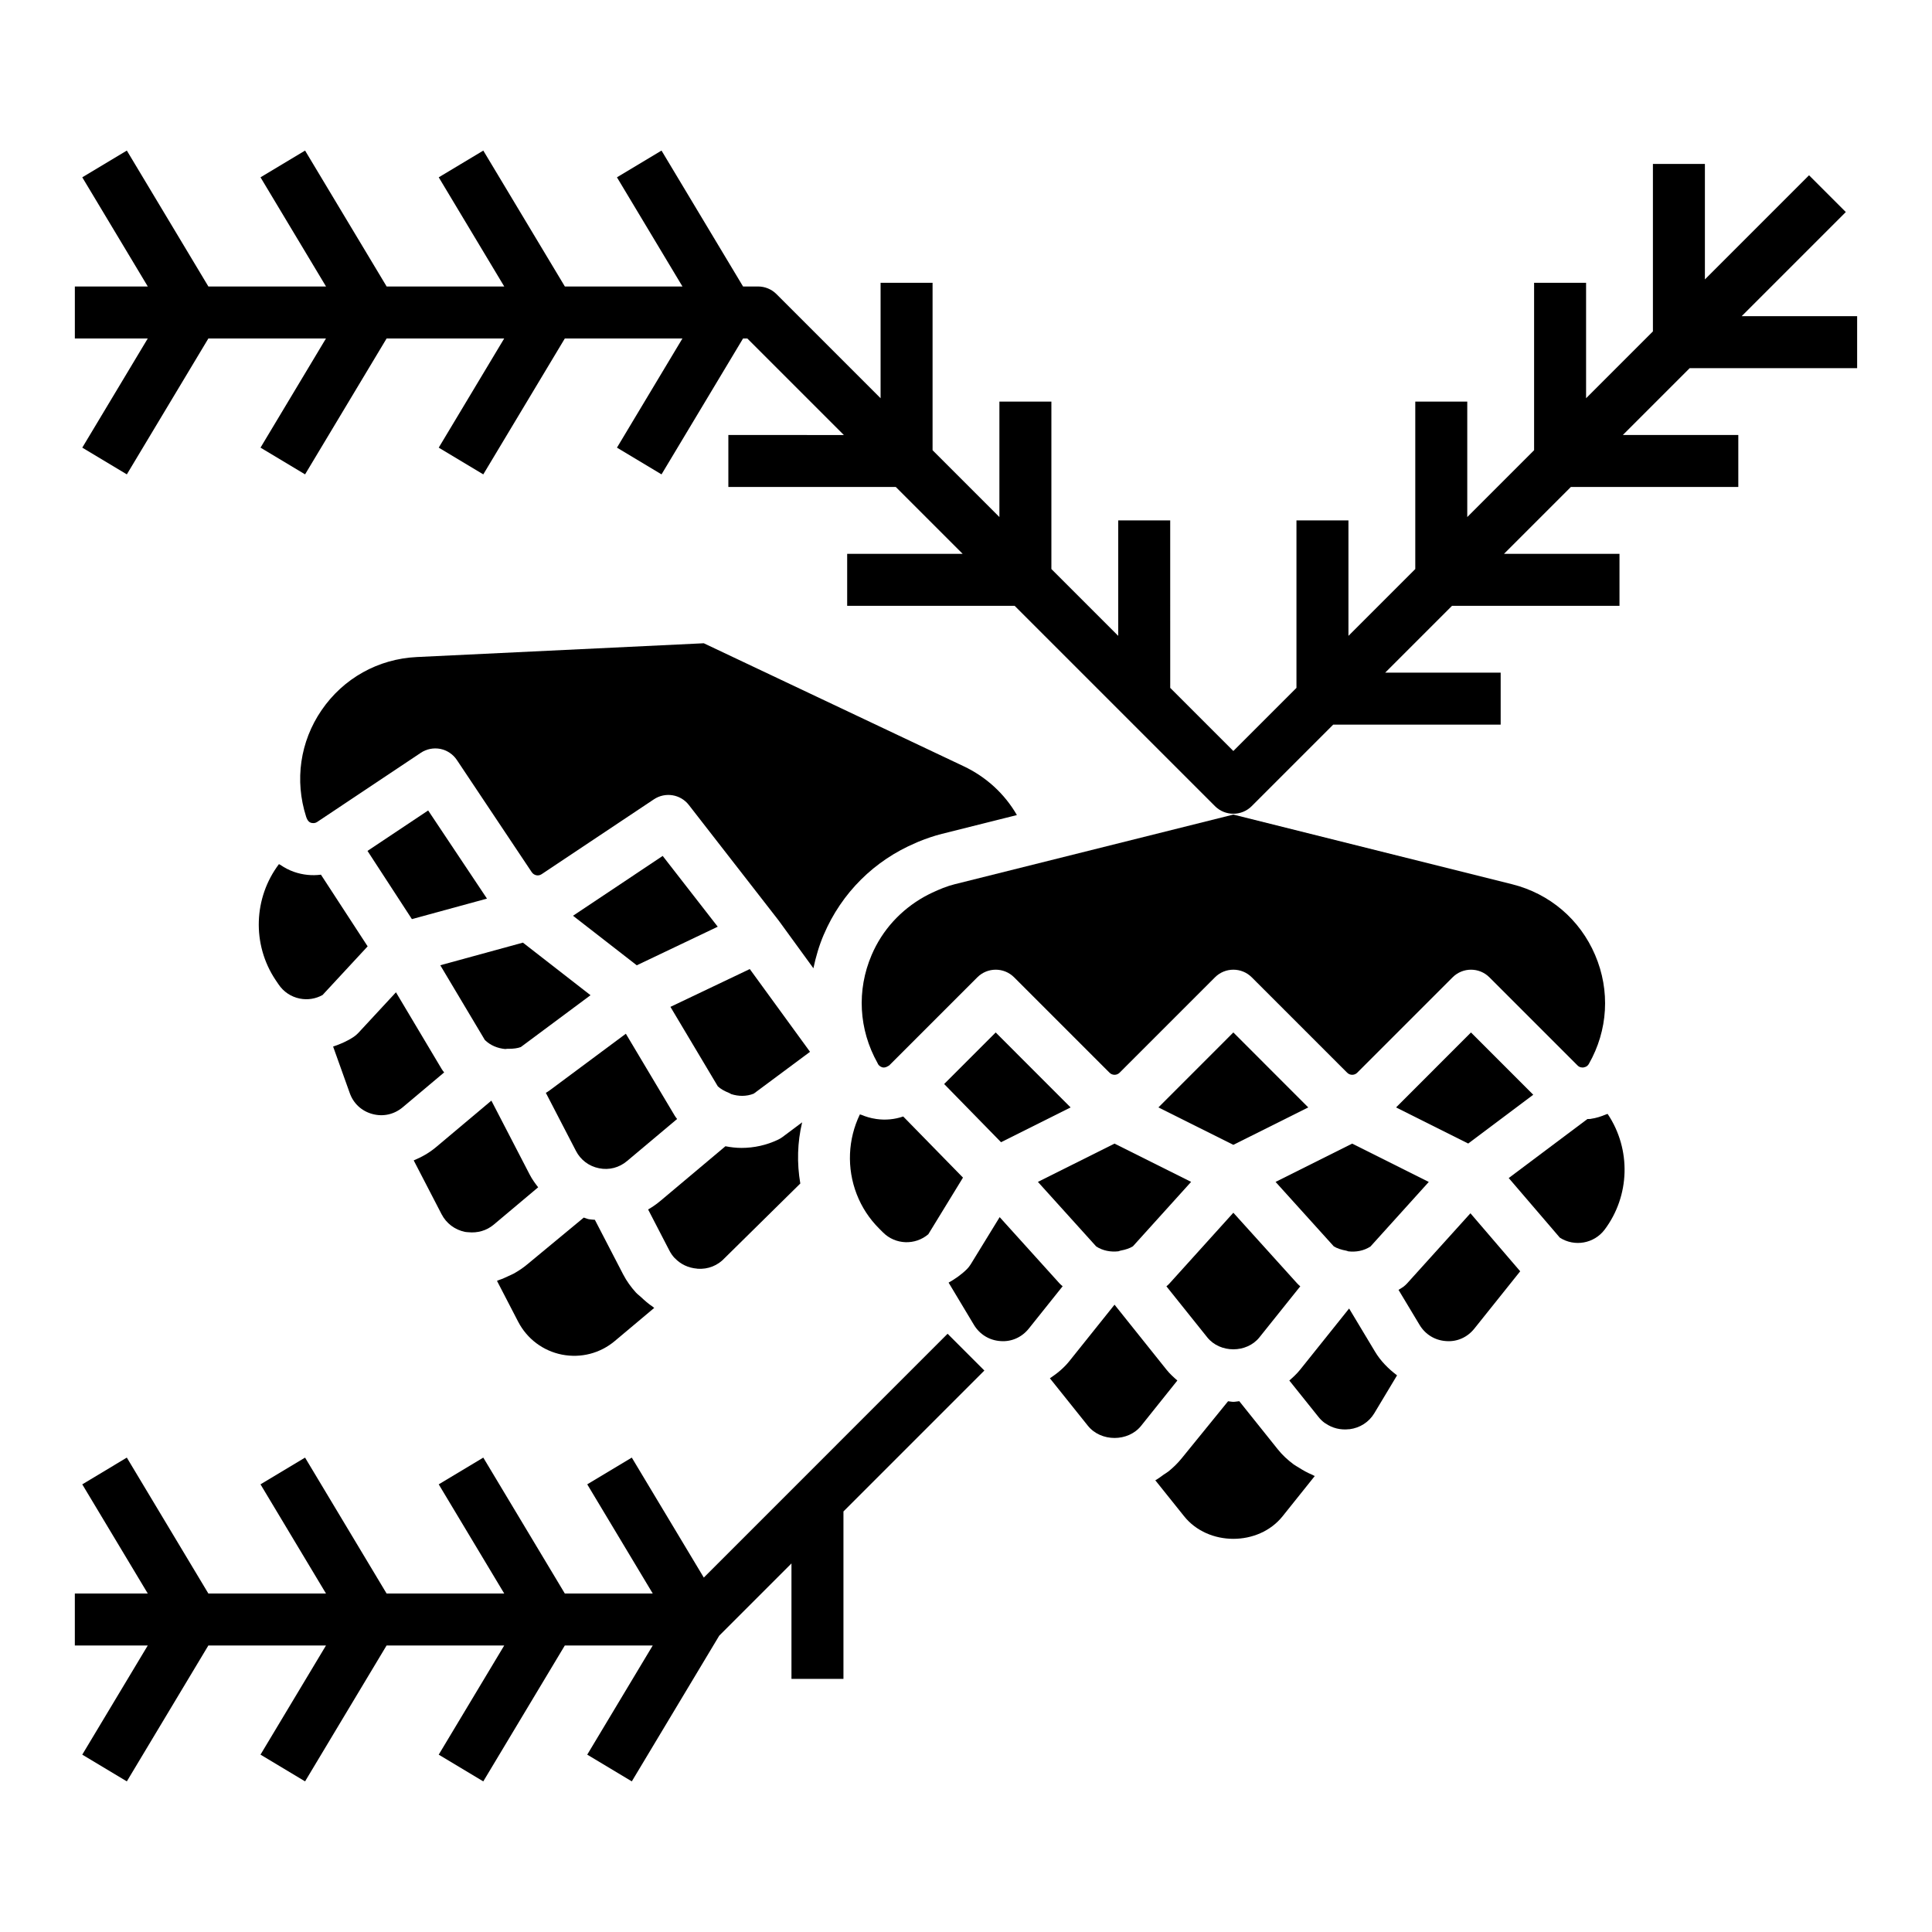<?xml version="1.0" encoding="UTF-8"?>
<!-- The Best Svg Icon site in the world: iconSvg.co, Visit us! https://iconsvg.co -->
<svg fill="#000000" width="800px" height="800px" version="1.1" viewBox="144 144 512 512" xmlns="http://www.w3.org/2000/svg">
 <g>
  <path d="m260.68 399.8 11.809 19.805c1.48 1.457 3.418 2.219 5.422 2.402 0.172-0.016 0.348-0.062 0.52-0.062 0.156-0.008 0.27 0 0.395 0 1.301 0 2.34-0.148 3.195-0.465l1.227-0.914 17.246-12.824-17.918-13.934z"/>
  <path d="m319.62 370.83-23.766 15.855 16.895 13.129 21.457-10.227z"/>
  <path d="m288.65 433.6 7.973 15.383c1.234 2.41 3.473 4.094 6.125 4.613 2.676 0.559 5.359-0.164 7.422-1.906l13.273-11.148c-0.234-0.285-0.457-0.582-0.645-0.898l-12.941-21.695-20.262 15.066c-0.293 0.223-0.613 0.41-0.945 0.586z"/>
  <path d="m267.26 470.47h0.023c0.27 0.055 0.535 0.047 0.805 0.078 2.449 0.262 4.879-0.418 6.777-2.023l11.754-9.879c-0.812-1.055-1.605-2.125-2.227-3.336l-10.172-19.633-14.656 12.32c-1.793 1.512-3.809 2.644-5.926 3.519l7.375 14.242c1.262 2.453 3.535 4.16 6.246 4.711z"/>
  <path d="m242.68 439.22c2.883 0.781 5.762 0.117 8.031-1.77l10.996-9.25c-0.234-0.285-0.465-0.574-0.652-0.891l-12.121-20.34-9.973 10.762c-0.371 0.402-0.781 0.746-1.227 1.047-1.707 1.141-3.559 1.938-5.457 2.566l4.402 12.305c0.969 2.781 3.168 4.805 6 5.57z"/>
  <path d="m241.39 369.5 11.766 18.074 19.895-5.434-15.586-23.363z"/>
  <path d="m470.85 359.87-73.879 18.469c-2.078 0.52-4.016 1.34-5.902 2.219-0.723 0.348-1.449 0.699-2.156 1.102-6.141 3.457-11.074 8.746-13.926 15.438-3.992 9.344-3.402 19.742 1.559 28.598 0.055 0.109 0.086 0.172 0.133 0.285 0.41 0.676 1.031 0.867 1.371 0.914 0.301 0.031 0.82-0.039 1.324-0.387 0.094-0.062 0.188-0.07 0.285-0.164l23.348-23.348c2.691-2.691 7.055-2.691 9.746 0l25.27 25.27c0.738 0.754 1.953 0.754 2.691 0l25.27-25.27c2.691-2.691 7.055-2.691 9.746 0l25.27 25.27c0.738 0.754 1.953 0.754 2.691 0l25.27-25.27c2.691-2.691 7.055-2.691 9.746 0l23.348 23.348c0.566 0.582 1.219 0.574 1.598 0.543 0.047-0.008 0.141-0.047 0.203-0.062 0.156-0.039 0.316-0.07 0.488-0.164 0.25-0.141 0.512-0.363 0.715-0.707 5.086-8.91 5.699-19.43 1.668-28.859-4.023-9.43-12.035-16.262-21.988-18.758z"/>
  <path d="m342.7 400.81-21.027 10.02 12.562 21.066c0.723 0.668 1.691 1.234 3.016 1.762 0.18 0.07 0.34 0.195 0.512 0.285 1.93 0.621 4.039 0.668 5.992-0.117l14.91-11.082z"/>
  <path d="m229.48 407.69 11.949-12.895-12.375-18.996c-2.363 0.309-4.785 0.07-7.117-0.738-1.332-0.457-2.535-1.109-3.66-1.875-0.109-0.07-0.25-0.102-0.355-0.18-6.699 8.863-7.211 21.23-0.906 30.684l0.797 1.172c1.316 1.969 3.312 3.305 5.629 3.769 2.094 0.418 4.195 0.078 6.039-0.941z"/>
  <path d="m491.76 534.83c-1.234-0.512-2.402-1.156-3.535-1.883-0.488-0.309-1-0.566-1.457-0.914-1.512-1.133-2.93-2.426-4.133-3.938l-10.215-12.766c-0.527 0.039-1.039 0.172-1.574 0.172-0.473 0-0.922-0.125-1.395-0.156l-12.266 15.09c-1.039 1.289-2.211 2.434-3.465 3.457-0.426 0.348-0.906 0.598-1.348 0.914-0.723 0.512-1.426 1.07-2.203 1.488l7.621 9.516c6.383 7.996 19.742 7.996 26.121 0l8.516-10.645c-0.242-0.07-0.43-0.242-0.668-0.336z"/>
  <path d="m513.97 437.48 19.121 9.566 17.234-12.926-16.5-16.508z"/>
  <path d="m351.36 445.33c-0.363 0.262-0.738 0.496-1.141 0.684-3.094 1.48-6.414 2.195-9.715 2.195-1.434 0-2.859-0.172-4.258-0.441l-17.199 14.453c-1.039 0.875-2.141 1.637-3.289 2.305l5.637 10.887c0.355 0.691 0.789 1.316 1.281 1.867 0.055 0.062 0.133 0.109 0.188 0.172 1.496 1.574 3.527 2.559 5.848 2.746 0.039 0 0.07 0.031 0.109 0.031 2.777 0.203 5.398-0.82 7.289-2.891l19.98-19.695c-0.93-5.406-0.781-10.918 0.488-16.215z"/>
  <path d="m317 490.3c-1.141-0.746-2.156-1.645-3.156-2.582-0.434-0.41-0.914-0.738-1.316-1.18-1.309-1.441-2.457-3.023-3.371-4.785l-7.512-14.492c-0.535-0.062-1.062-0.055-1.59-0.156-0.473-0.094-0.891-0.309-1.348-0.434l-14.973 12.398c-1.125 0.945-2.34 1.746-3.598 2.449-0.418 0.234-0.867 0.395-1.289 0.605-0.867 0.418-1.73 0.805-2.629 1.102-0.172 0.055-0.34 0.156-0.512 0.211l5.613 10.832c2.356 4.535 6.574 7.715 11.586 8.715 5.039 0.984 10.125-0.324 14.027-3.606l10.445-8.77c-0.145-0.078-0.246-0.211-0.379-0.309z"/>
  <path d="m362.31 391.69c4.754-11.148 13.461-19.68 24.363-24.309 0.242-0.109 0.488-0.219 0.73-0.324 2.016-0.812 4.078-1.543 6.227-2.078l19.859-4.977c-3.242-5.613-8.102-10.102-14.145-12.957l-68.832-32.574-76.059 3.652c-10.25 0.496-19.445 5.629-25.238 14.09-5.707 8.344-7.164 18.602-4.094 28.207 0.371 1.148 0.875 1.488 1.266 1.621 0.34 0.094 1.016 0.227 1.676-0.219l27.465-18.324c1.512-1.016 3.371-1.371 5.164-1.031 1.793 0.363 3.371 1.418 4.383 2.938l19.844 29.734c0.363 0.535 0.859 0.738 1.203 0.812 0.379 0.078 0.891 0.07 1.426-0.285l29.742-19.836c3.008-2.008 7.055-1.348 9.258 1.496l23.773 30.574v0.008c0.047 0.062 0.094 0.117 0.133 0.172l9.109 12.523c0.637-3.019 1.5-6.004 2.746-8.914z"/>
  <path d="m502.34 447.07-20.301 10.148 15.43 17.082c0.844 0.52 1.914 0.883 3.32 1.148 0.188 0.031 0.348 0.117 0.527 0.172 2.023 0.234 4.109-0.133 5.871-1.281l15.453-17.113z"/>
  <path d="m446.42 521.84 9.59-11.988c-1-0.875-1.992-1.77-2.844-2.832l-13.805-17.266-11.965 14.949c-1.465 1.836-3.258 3.289-5.164 4.559l10.059 12.57c3.449 4.324 10.691 4.324 14.129 0.008z"/>
  <path d="m495.02 521.07c0.094 0.07 0.195 0.109 0.293 0.172 1.762 1.219 3.922 1.777 6.211 1.512 0.031 0 0.07 0.016 0.102 0.008 2.762-0.355 5.148-1.852 6.59-4.258l6.016-10.02c-2.273-1.723-4.328-3.762-5.832-6.273l-6.871-11.445-13.012 16.254c-0.852 1.062-1.836 1.953-2.832 2.832l7.723 9.645c0.469 0.605 1.02 1.125 1.613 1.574z"/>
  <path d="m527.2 499.4c2.953 0.242 5.676-1 7.519-3.305l12.148-15.191-13.188-15.375-16.793 18.594c-0.301 0.324-0.621 0.621-0.977 0.891-0.41 0.309-0.859 0.535-1.289 0.812l5.582 9.289c1.516 2.523 4.066 4.09 6.996 4.285z"/>
  <path d="m569.25 469.86c6.723-8.965 7.055-21.262 0.836-30.59l-0.039-0.07c-0.133 0.062-0.301 0.07-0.434 0.125-1.273 0.551-2.613 0.984-4.039 1.18-0.031 0.008-0.062 0.023-0.094 0.031h-0.047c-0.25 0.031-0.496-0.008-0.746 0.016l-20.859 15.641 13.547 15.801c3.879 2.488 9.066 1.59 11.875-2.133z"/>
  <path d="m409.12 499.4c2.914 0.242 5.676-1 7.519-3.305l8.973-11.227c-0.293-0.234-0.566-0.48-0.82-0.746l-15.871-17.57-7.676 12.508c-0.285 0.465-0.621 0.891-1 1.273-1.473 1.465-3.133 2.598-4.856 3.574l6.723 11.211c1.531 2.519 4.082 4.086 7.008 4.281z"/>
  <path d="m399.2 456.08-15.84-16.199c-2.242 0.77-4.66 1.016-7.109 0.668h-0.039c-0.039-0.008-0.078-0.031-0.125-0.031-1.348-0.188-2.621-0.582-3.84-1.086-0.117-0.047-0.25-0.055-0.371-0.102-3.172 6.566-3.519 14.234-0.844 21.137 1.34 3.449 3.344 6.519 5.969 9.133l1.008 1.008c3.273 3.289 8.527 3.449 12.004 0.48z"/>
  <path d="m427.72 437.48-19.852-19.867-13.66 13.664 15.078 15.422z"/>
  <path d="m440.38 475.61c0.18-0.047 0.348-0.133 0.527-0.172 1.41-0.262 2.473-0.621 3.32-1.148l15.43-17.082-20.301-10.141-20.301 10.148 15.453 17.113c1.762 1.141 3.848 1.508 5.871 1.281z"/>
  <path d="m470.85 417.61-19.855 19.867 19.855 9.918 19.852-9.918z"/>
  <path d="m477.76 498.41 10.824-13.523c-0.285-0.227-0.559-0.496-0.812-0.762l-16.922-18.738-16.926 18.742c-0.242 0.27-0.52 0.527-0.812 0.762l10.824 13.523c3.387 4.223 10.441 4.223 13.824-0.004z"/>
  <path d="m636.16 241.57v-13.777h-30.598l27.598-27.598-9.746-9.746-27.598 27.598v-30.598h-13.777v44.375l-17.711 17.711v-30.598h-13.777v44.375l-17.711 17.711v-30.598h-13.777v44.375l-17.711 17.711v-30.598h-13.777v44.383l-16.727 16.727-16.727-16.727-0.004-44.383h-13.777v30.598l-17.711-17.711v-44.375h-13.777v30.598l-17.711-17.711v-44.375h-13.777v30.598l-27.598-27.598c-1.289-1.293-3.047-2.016-4.871-2.016h-3.977l-21.609-36.016-11.809 7.086 17.359 28.93h-31.164l-21.617-36.016-11.809 7.086 17.359 28.93h-31.164l-21.617-36.016-11.809 7.086 17.359 28.93h-31.176l-21.609-36.016-11.809 7.086 17.359 28.93h-19.328v13.777h19.324l-17.355 28.93 11.809 7.086 21.609-36.016h31.164l-17.348 28.93 11.809 7.086 21.609-36.016h31.164l-17.352 28.93 11.809 7.086 21.609-36.016h31.164l-17.348 28.93 11.809 7.086 21.609-36.016h1.125l25.586 25.586-30.609-0.004v13.777h44.375l17.711 17.711h-30.598v13.777h44.375l53.09 53.09c1.348 1.348 3.117 2.016 4.871 2.016s3.527-0.668 4.871-2.016l21.602-21.602h44.375v-13.777h-30.598l17.711-17.711h44.375v-13.777h-30.598l17.711-17.711h44.375v-13.777h-30.598l17.711-17.711z"/>
  <path d="m395.12 497.46-64.605 64.613-19.082-31.793-11.809 7.086 17.359 28.93h-23.301l-21.609-36.016-11.809 7.086 17.359 28.93h-31.176l-21.605-36.016-11.809 7.086 17.355 28.93h-31.172l-21.609-36.016-11.809 7.086 17.359 28.93h-19.328v13.773h19.328l-17.359 28.93 11.809 7.086 21.609-36.016h31.172l-17.355 28.93 11.809 7.086 21.605-36.016h31.176l-17.359 28.93 11.809 7.086 21.609-36.016h23.301l-17.359 28.93 11.809 7.086 23.168-38.613 19.145-19.145v30.598h13.777v-44.375l37.344-37.344z"/>
 </g>
</svg>